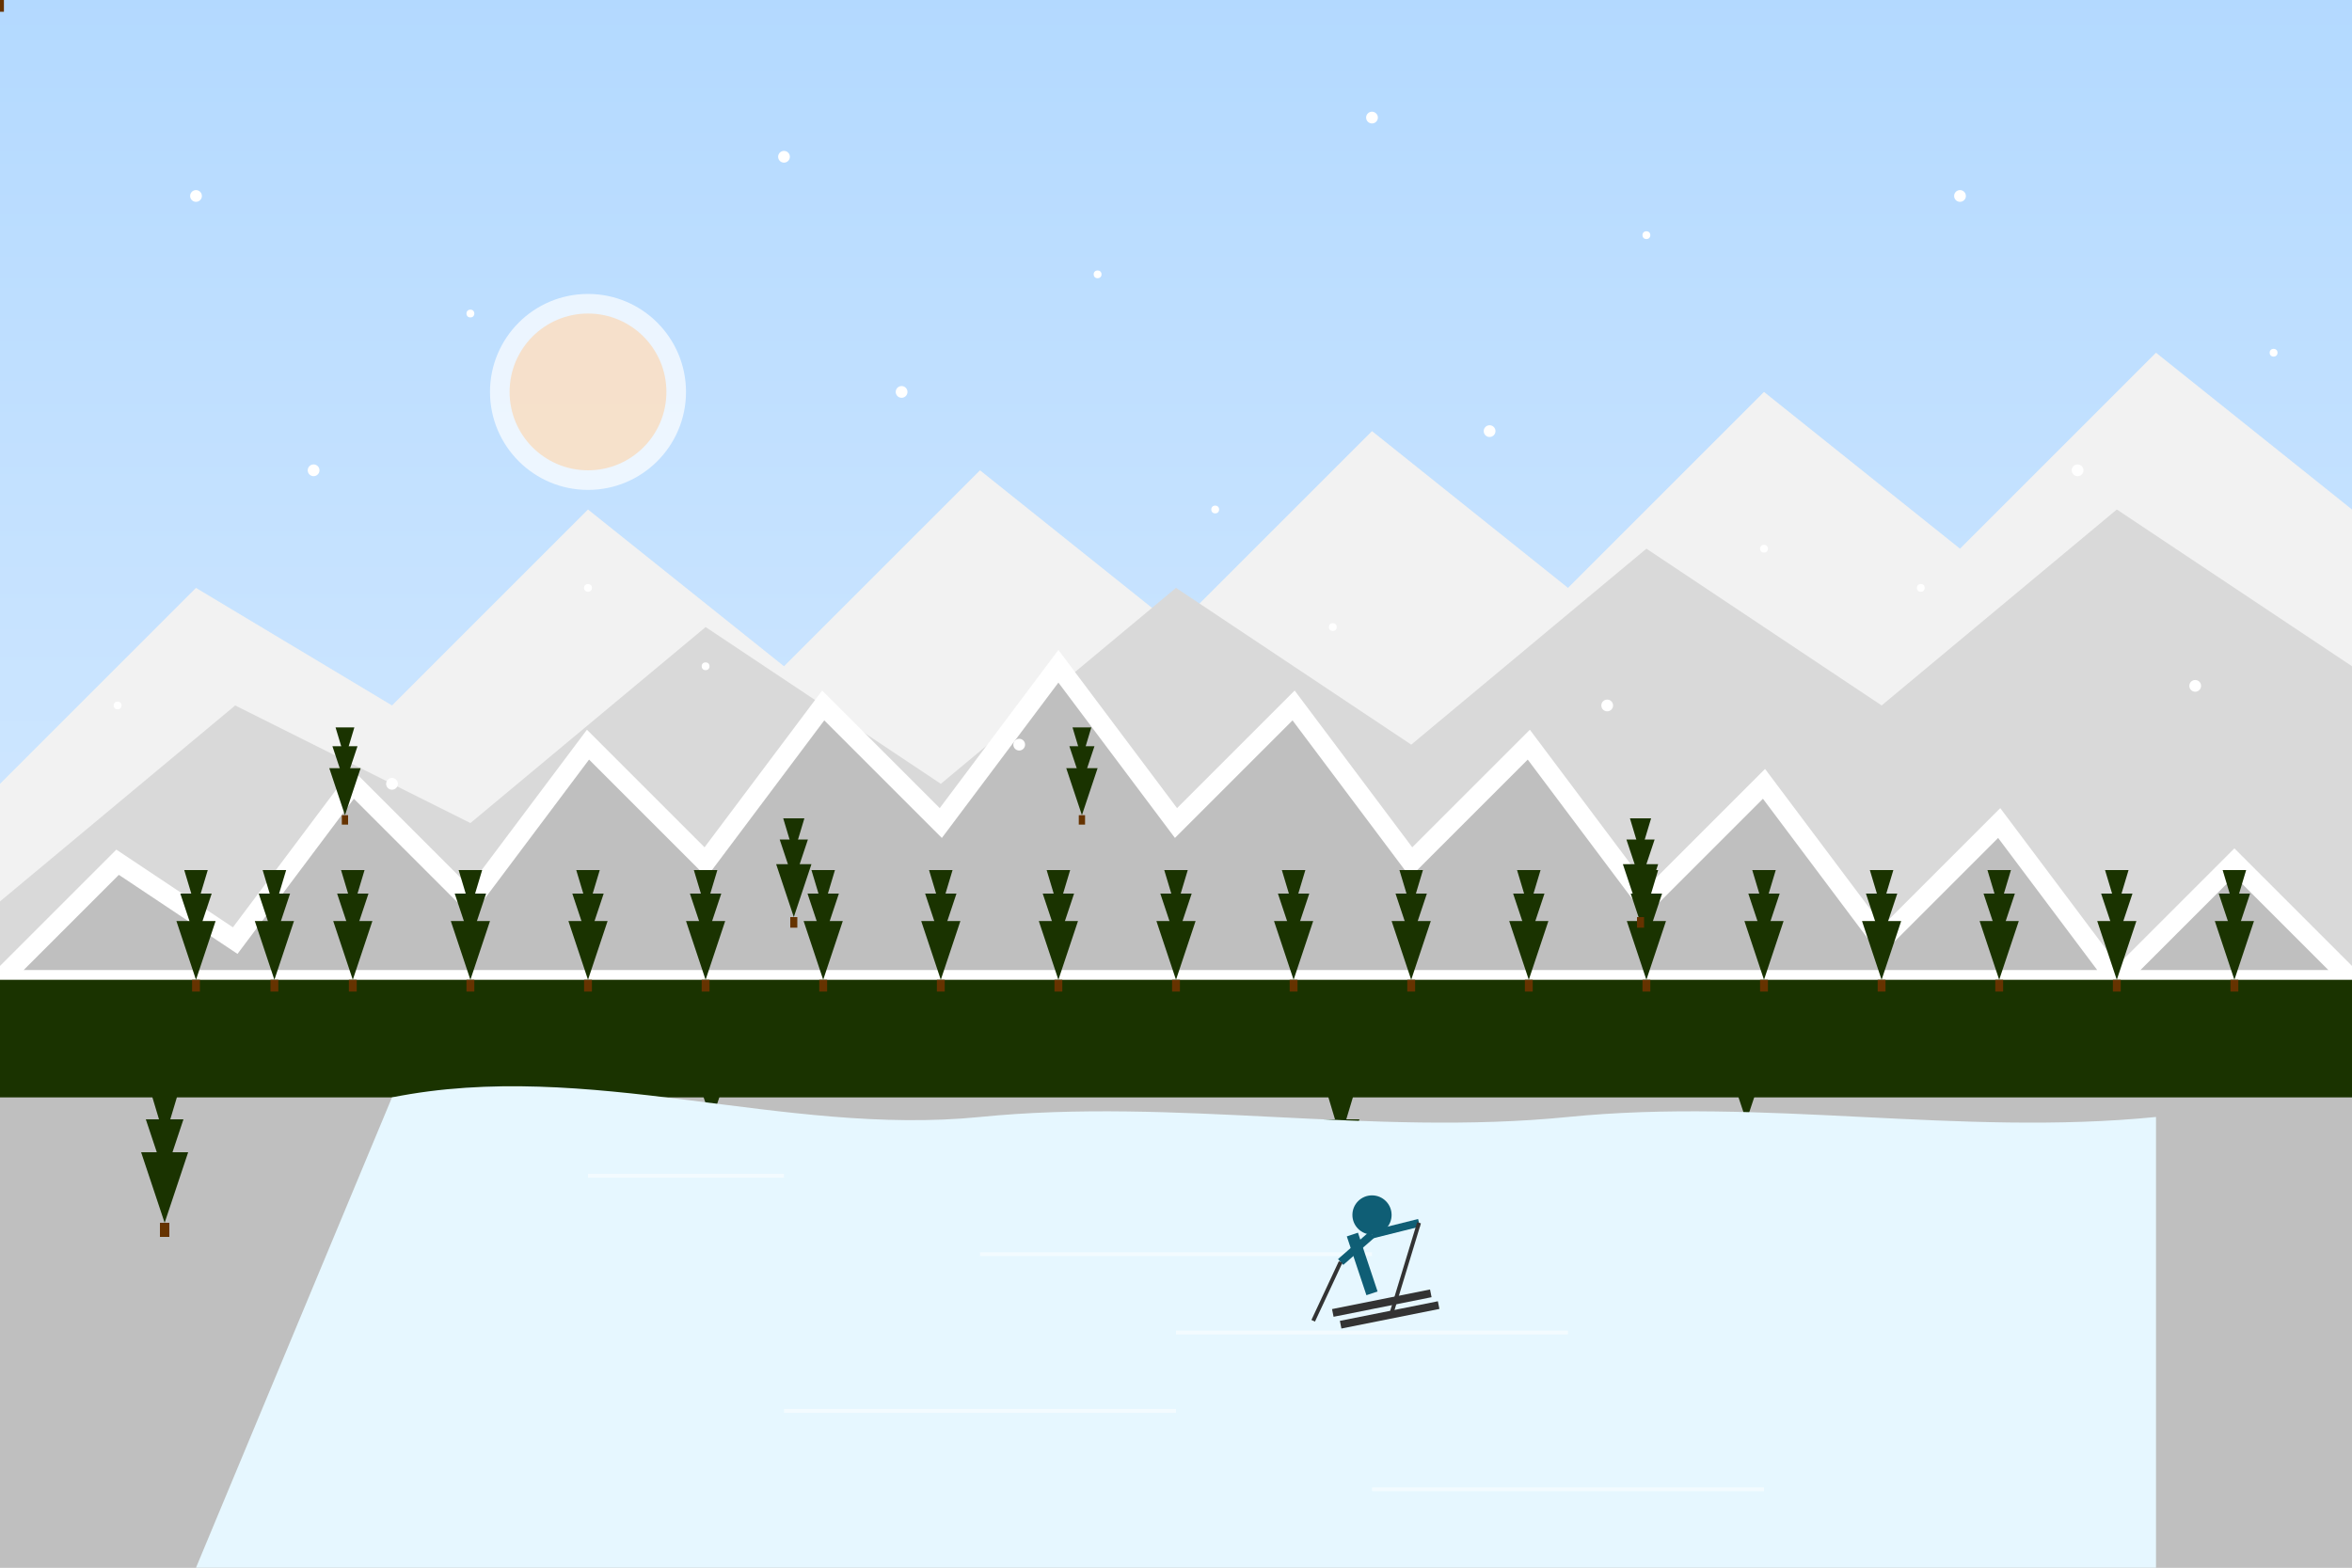 <svg xmlns="http://www.w3.org/2000/svg" width="600" height="400" viewBox="0 0 600 400">
  <rect x="0" y="0" width="600" height="400" fill="#808080" stroke="none"/>
  <!-- Winter Sky Background -->
  <defs>
    <linearGradient id="skyGradient" x1="0%" y1="0%" x2="0%" y2="100%">
      <stop offset="0%" stop-color="#b3d9ff" />
      <stop offset="100%" stop-color="#e6f2ff" />
    </linearGradient>
  </defs>
  <rect width="600" height="400" fill="url(#skyGradient)" />
  
  <!-- Snow-capped Mountain Ranges - Far Background -->
  <polygon points="0,200 50,150 100,180 150,130 200,170 250,120 300,160 350,110 400,150 450,100 500,140 550,90 600,130 600,400 0,400" fill="#f2f2f2" />
  
  <!-- Mid-range Mountains -->
  <polygon points="0,230 60,180 120,210 180,160 240,200 300,150 360,190 420,140 480,180 540,130 600,170 600,400 0,400" fill="#d9d9d9" />
  
  <!-- Detailed Foreground Mountains -->
  <polygon points="0,250 30,220 60,240 90,200 120,230 150,190 180,220 210,180 240,210 270,170 300,210 330,180 360,220 390,190 420,230 450,200 480,240 510,210 540,250 570,220 600,250 600,400 0,400" fill="#bfbfbf" />
  
  <!-- Snow Details on Mountains -->
  <polygon points="0,250 30,220 60,240 90,200 120,230 150,190 180,220 210,180 240,210 270,170 300,210 330,180 360,220 390,190 420,230 450,200 480,240 510,210 540,250 570,220 600,250" fill="none" stroke="white" stroke-width="5" />
  
  <!-- Forest Line at Base of Mountains -->
  <rect x="0" y="250" width="600" height="30" fill="#1a3300" />
  
  <!-- Pine Trees on Slopes -->
  <g id="pine-tree">
    <path d="M0,0 L5,-15 L-5,-15 Z" fill="#1a3300" />
    <path d="M0,-10 L4,-22 L-4,-22 Z" fill="#1a3300" />
    <path d="M0,-18 L3,-28 L-3,-28 Z" fill="#1a3300" />
    <rect x="-1" y="0" width="2" height="3" fill="#663300" />
  </g>
  
  <!-- Replicate pine trees across the mountain range -->
  <use href="#pine-tree" x="50" y="250" />
  <use href="#pine-tree" x="70" y="250" />
  <use href="#pine-tree" x="90" y="250" />
  <use href="#pine-tree" x="120" y="250" />
  <use href="#pine-tree" x="150" y="250" />
  <use href="#pine-tree" x="180" y="250" />
  <use href="#pine-tree" x="210" y="250" />
  <use href="#pine-tree" x="240" y="250" />
  <use href="#pine-tree" x="270" y="250" />
  <use href="#pine-tree" x="300" y="250" />
  <use href="#pine-tree" x="330" y="250" />
  <use href="#pine-tree" x="360" y="250" />
  <use href="#pine-tree" x="390" y="250" />
  <use href="#pine-tree" x="420" y="250" />
  <use href="#pine-tree" x="450" y="250" />
  <use href="#pine-tree" x="480" y="250" />
  <use href="#pine-tree" x="510" y="250" />
  <use href="#pine-tree" x="540" y="250" />
  <use href="#pine-tree" x="570" y="250" />
  
  <!-- Second Row of Trees (Varied Sizes) -->
  <use href="#pine-tree" x="35" y="260" transform="scale(1.2)" />
  <use href="#pine-tree" x="110" y="260" transform="scale(0.8)" />
  <use href="#pine-tree" x="165" y="260" transform="scale(1.1)" />
  <use href="#pine-tree" x="225" y="260" transform="scale(0.9)" />
  <use href="#pine-tree" x="285" y="260" transform="scale(1.2)" />
  <use href="#pine-tree" x="345" y="260" transform="scale(0.8)" />
  <use href="#pine-tree" x="405" y="260" transform="scale(1.1)" />
  <use href="#pine-tree" x="465" y="260" transform="scale(0.9)" />
  <use href="#pine-tree" x="525" y="260" transform="scale(1.2)" />
  
  <!-- Frozen Lake -->
  <path d="M100,280 C150,270 200,290 250,285 C300,280 350,290 400,285 C450,280 500,290 550,285 L550,400 L50,400 Z" fill="#e6f7ff" />
  
  <!-- Ice Reflections -->
  <path d="M150,300 L200,300" stroke="white" stroke-width="1" opacity="0.5" />
  <path d="M250,320 L350,320" stroke="white" stroke-width="1" opacity="0.5" />
  <path d="M300,340 L400,340" stroke="white" stroke-width="1" opacity="0.5" />
  <path d="M200,360 L300,360" stroke="white" stroke-width="1" opacity="0.5" />
  <path d="M350,380 L450,380" stroke="white" stroke-width="1" opacity="0.5" />
  
  <!-- Skier Silhouette -->
  <g transform="translate(350, 330)">
    <!-- Skis -->
    <line x1="-10" y1="5" x2="15" y2="0" stroke="#333" stroke-width="2" />
    <line x1="-8" y1="8" x2="17" y2="3" stroke="#333" stroke-width="2" />
    
    <!-- Body -->
    <path d="M0,0 L-5,-15" stroke="#0f5e75" stroke-width="3" />
    <circle cx="0" cy="-20" r="5" fill="#0f5e75" />
    
    <!-- Arms -->
    <line x1="0" y1="-15" x2="-8" y2="-8" stroke="#0f5e75" stroke-width="2" />
    <line x1="0" y1="-15" x2="12" y2="-18" stroke="#0f5e75" stroke-width="2" />
    
    <!-- Ski Poles -->
    <line x1="-8" y1="-8" x2="-15" y2="7" stroke="#333" stroke-width="1" />
    <line x1="12" y1="-18" x2="5" y2="5" stroke="#333" stroke-width="1" />
  </g>
  
  <!-- Falling Snow -->
  <g fill="white">
    <circle cx="50" cy="50" r="1.5" />
    <circle cx="120" cy="80" r="1" />
    <circle cx="200" cy="40" r="1.5" />
    <circle cx="280" cy="70" r="1" />
    <circle cx="350" cy="30" r="1.5" />
    <circle cx="420" cy="60" r="1" />
    <circle cx="500" cy="50" r="1.5" />
    <circle cx="580" cy="90" r="1" />
    <circle cx="80" cy="120" r="1.5" />
    <circle cx="150" cy="150" r="1" />
    <circle cx="230" cy="100" r="1.5" />
    <circle cx="310" cy="130" r="1" />
    <circle cx="380" cy="110" r="1.5" />
    <circle cx="450" cy="140" r="1" />
    <circle cx="530" cy="120" r="1.5" />
    <circle cx="30" cy="180" r="1" />
    <circle cx="100" cy="200" r="1.5" />
    <circle cx="180" cy="170" r="1" />
    <circle cx="260" cy="190" r="1.5" />
    <circle cx="340" cy="160" r="1" />
    <circle cx="410" cy="180" r="1.5" />
    <circle cx="490" cy="150" r="1" />
    <circle cx="560" cy="175" r="1.5" />
  </g>
  
  <!-- Sun Behind Mountains -->
  <circle cx="150" cy="100" r="25" fill="white" opacity="0.7" />
  <circle cx="150" cy="100" r="20" fill="#ffcc99" opacity="0.5" />
</svg>
